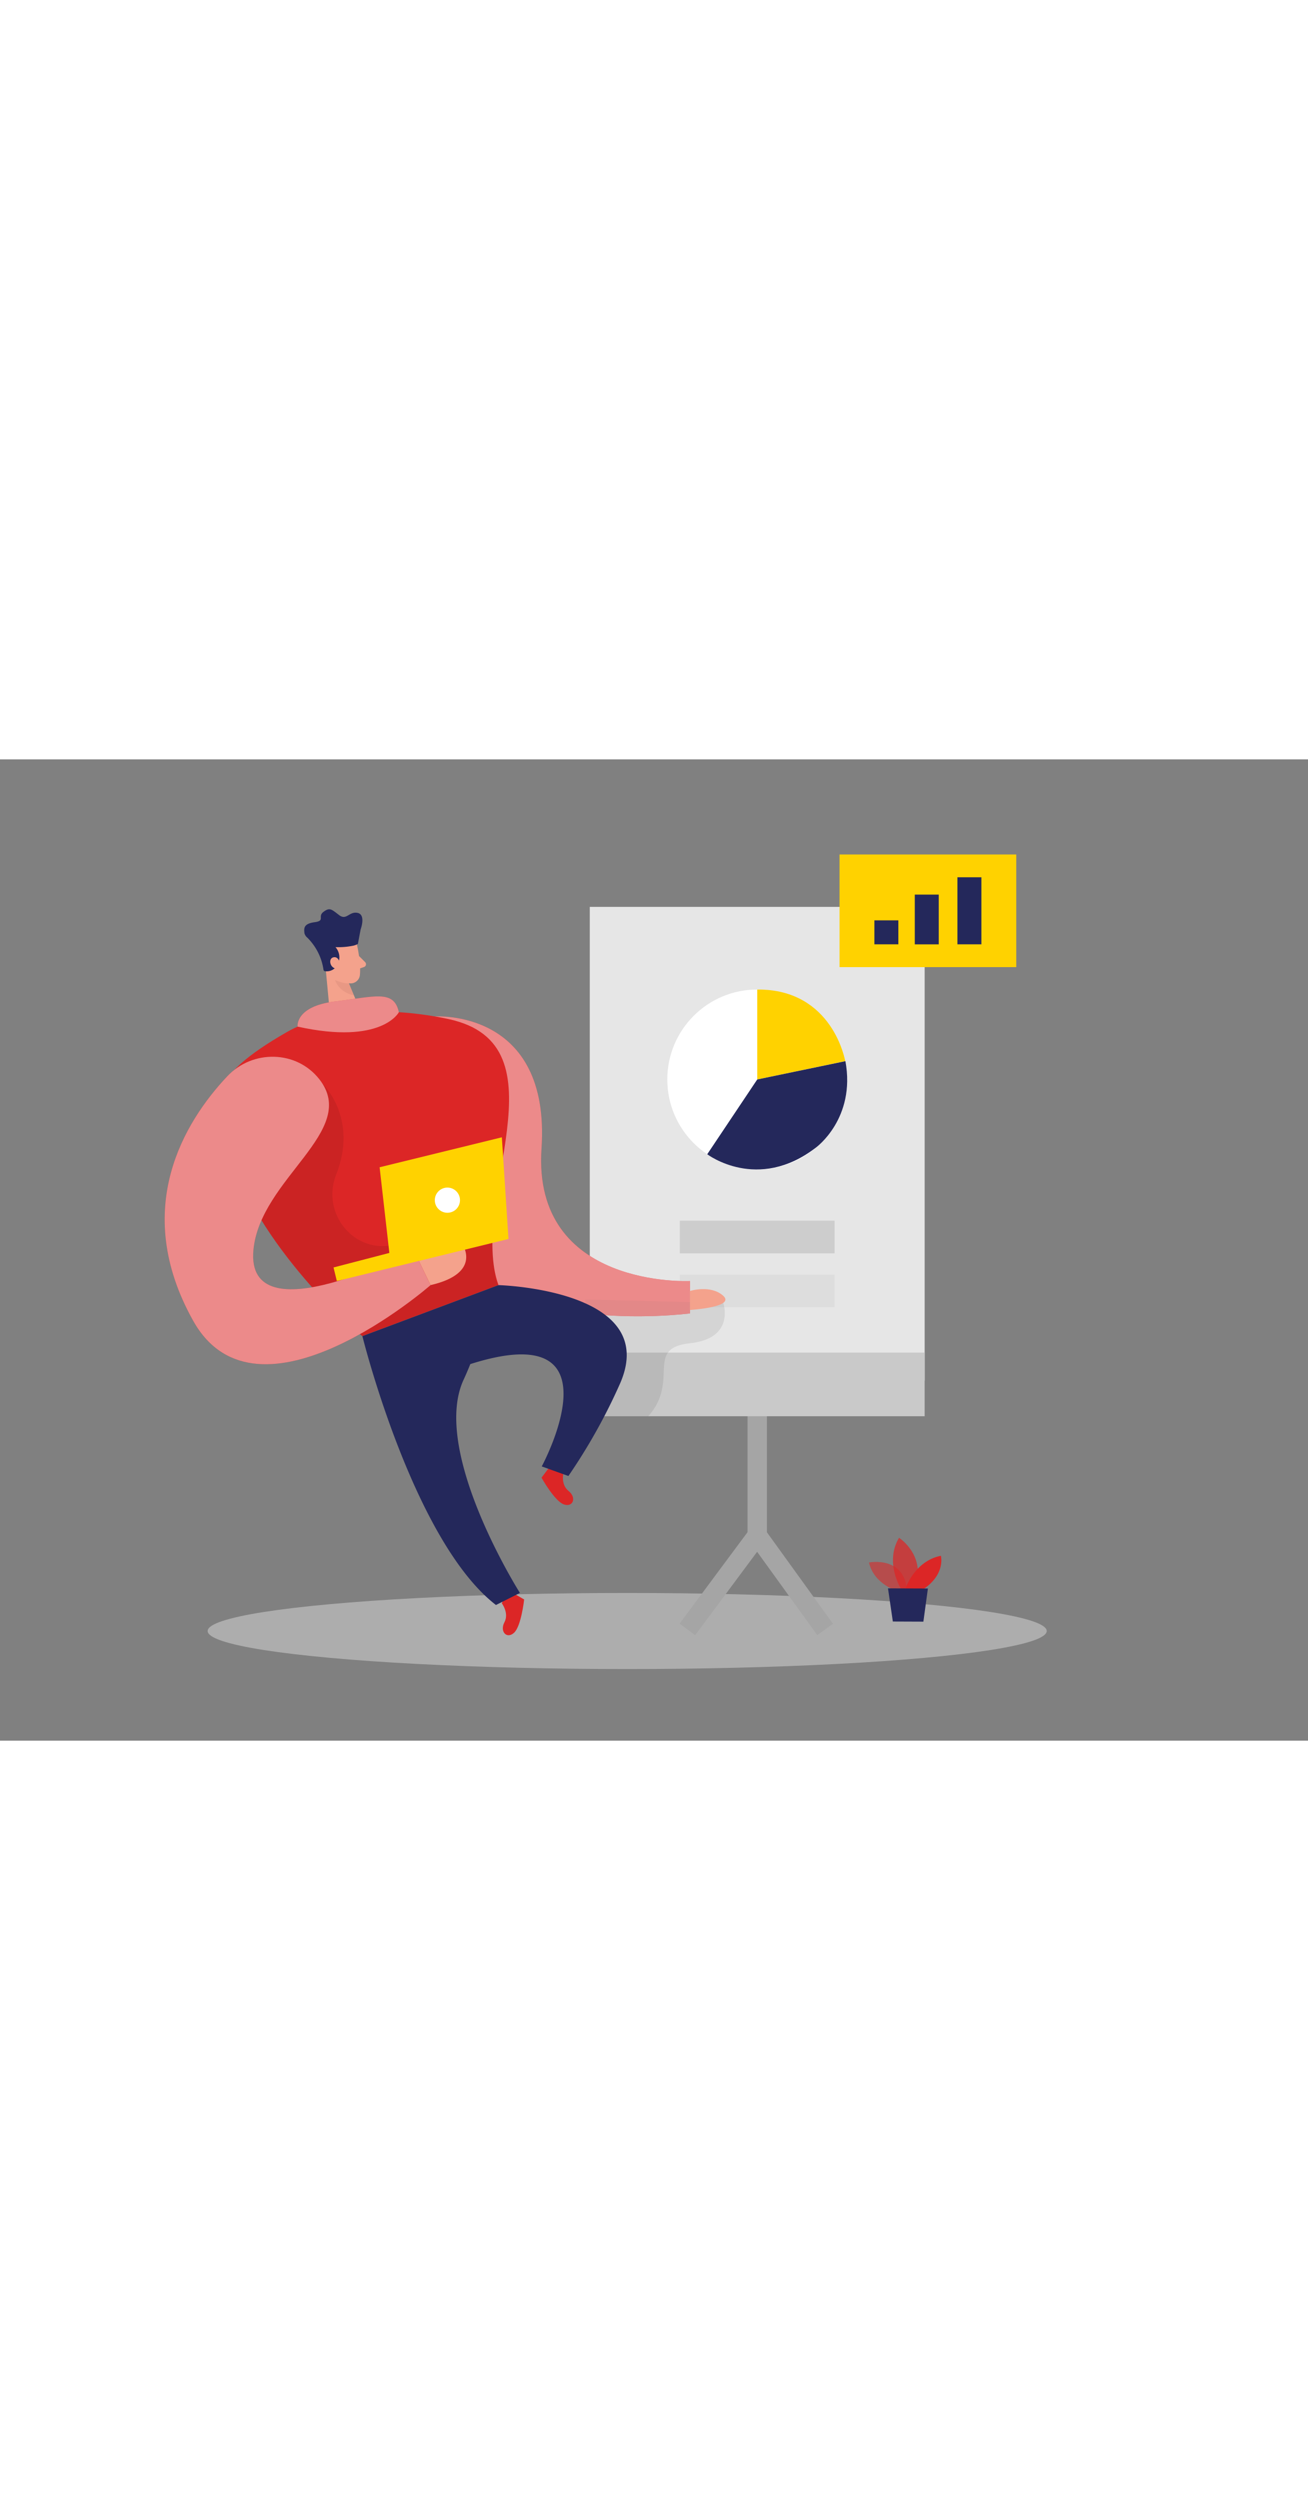 <svg id="Layer_1" data-name="Layer 1" xmlns="http://www.w3.org/2000/svg" viewBox="0 0 400 300" data-imageid="report-analysis-two-color-1e022" imageName="Report analysis" class="illustrations_image" style="width: 157px;"><rect x="0" y="0" width="400" height="300" fill="#808080" stroke="none"/><title>#111_report analysis_twocolour</title><ellipse cx="191.8" cy="266.48" rx="128.3" ry="11.63" fill="#e6e6e6" opacity="0.45"/><path d="M153.46,258s2.29,3,.8,5.81.68,5.22,2.91,3.24,3.12-10.21,3.12-10.21l-5.07-2.93Z" fill="#dc2626" class="target-color"/><path d="M172.34,218s-1,3.63,1.53,5.66,1.41,5.07-1.42,4.12-6.85-8.18-6.85-8.18l3.52-4.67Z" fill="#dc2626" class="target-color"/><polygon points="212.59 267.76 207.83 264.22 228.6 236.27 228.6 188.13 234.53 188.13 234.53 238.23 212.59 267.76" fill="#a5a5a5"/><rect x="238.39" y="232.03" width="5.92" height="37.53" transform="translate(-101.14 188.74) rotate(-35.83)" fill="#a5a5a5"/><path d="M274.65,254.35s-7.32-2-8.91-8.81c0,0,11.34-2.29,11.66,9.41Z" fill="#dc2626" opacity="0.58" class="target-color"/><path d="M275.55,253.62s-5.12-8.08-.62-15.64c0,0,8.62,5.48,4.79,15.66Z" fill="#dc2626" opacity="0.73" class="target-color"/><path d="M276.86,253.63s2.71-8.54,10.87-10.15c0,0,1.53,5.54-5.29,10.17Z" fill="#dc2626" class="target-color"/><polygon points="271.56 253.44 273.04 263.58 282.38 263.62 283.76 253.49 271.56 253.44" fill="#24285b"/><rect x="180.36" y="45.09" width="102.41" height="144.83" fill="#e6e6e6"/><rect x="180.36" y="181.36" width="102.41" height="19.46" fill="#c9c9c9"/><rect x="207.9" y="141.03" width="47.33" height="9.99" fill="#a5a5a5" opacity="0.39"/><rect x="207.9" y="157.52" width="47.33" height="9.99" fill="#a5a5a5" opacity="0.13"/><rect x="256.74" y="29.07" width="54.04" height="34.44" fill="#ffd200"/><rect x="267.4" y="49.21" width="7.33" height="7.33" fill="#24285b"/><path d="M133,78.6S168.47,76.13,165.6,119,211,159.48,211,159.48v9.9s-66,8.67-72-28.35S133,78.6,133,78.6Z" fill="#dc2626" class="target-color"/><path d="M221.18,166.17S225,177,211,178.5s-3,11.39-12.75,22.32H181.5L179,165.13Z" opacity="0.08"/><path d="M133,78.6S168.47,76.13,165.6,119,211,159.48,211,159.48v9.9s-66,8.67-72-28.35S133,78.6,133,78.6Z" fill="#fff" opacity="0.46"/><rect x="279.75" y="41.34" width="7.33" height="15.21" fill="#24285b"/><rect x="292.79" y="36.04" width="7.33" height="20.5" fill="#24285b"/><circle cx="231.57" cy="97.86" r="27.5" fill="#fff"/><path d="M231.57,70.36v27.5l26.92-5.6S254.74,70.18,231.57,70.36Z" fill="#ffd200"/><path d="M231.57,97.86l-15.29,22.86s15.41,11.73,33.26-2.06c0,0,12.22-8.85,9-26.4Z" fill="#24285b"/><path d="M109.15,56.61s1.3,5.5.91,9.34a2.84,2.84,0,0,1-3.13,2.52,6.26,6.26,0,0,1-5.53-4L99,59.88a5.07,5.07,0,0,1,1.43-5.68C103.26,51.47,108.53,53.22,109.15,56.61Z" fill="#f4a28c"/><polygon points="99.48 62.75 101.22 81.17 111.3 79.49 105.99 66.76 99.48 62.75" fill="#f4a28c"/><path d="M98.93,64.32h0a.53.53,0,0,0,.47.45,3.75,3.75,0,0,0,3.94-2.25,4.7,4.7,0,0,0-.75-5.12A22.3,22.3,0,0,0,107.8,57a5.09,5.09,0,0,0,1.65-.59l.83-4.4s1.69-4.53-.92-5.08-3.36,2.43-5.65.68-2.85-2.45-4.78-1,.67,2.71-2.73,3.17-3.27,1.87-3.09,3.42A2.72,2.72,0,0,0,94,54.52,17.33,17.33,0,0,1,98.93,64.32Z" fill="#24285b"/><path d="M103.92,62.26s-.36-2.14-2-1.74S100.87,64,103.11,64Z" fill="#f4a28c"/><path d="M109.79,60.11,111.67,62a.9.9,0,0,1-.36,1.48l-2.08.72Z" fill="#f4a28c"/><path d="M106.67,68.47s-1.3.23-4.2-1c0,0,.92,3.58,5.79,4.71Z" fill="#ce8172" opacity="0.31"/><path d="M69.83,120.21C64.47,105.13,62.5,97.86,87.7,83.38c12-6.9,30.92-7.93,49.41-4,36.7,7.83,6,55.53,15.34,81.34l-41.63,15.6S81.52,153,69.83,120.21Z" fill="#dc2626" class="target-color"/><path d="M110.82,176.33s15.52,62.64,40.85,82.2l7.33-3.69s-27.53-43.51-17.13-65.39a99,99,0,0,0,3.74-9.41l6.84-19.31Z" fill="#24285b"/><path d="M98.67,99.23s11,10.37,4.14,27.69c-4.74,11.91,5.61,24.55,18,21.4.37-.1.76-.2,1.15-.32,18.25-5.5,28.59-.17,28.59-.17s.3,10.89,1.86,12.9l-41.63,15.6-1-.64-14.38-14.3S84.79,149.15,80,140.92,98.67,99.23,98.67,99.23Z" opacity="0.08"/><path d="M152.45,160.73s50.06,1.32,37.05,30.36a175.61,175.61,0,0,1-15.68,28l-8.15-2.93s29-53.6-34-26.69Z" fill="#24285b"/><path d="M97.64,97.77c-7-8.89-20.42-9.1-28.16-.86-13,13.8-29.57,40.45-10.42,74.7,19.76,35.34,72.61-10.88,72.61-10.88L126.5,150s-51.5,27-49,0C79.53,128.06,110.08,113.58,97.64,97.77Z" fill="#dc2626" class="target-color"/><path d="M97.64,97.77c-7-8.89-20.42-9.1-28.16-.86-13,13.8-29.57,40.45-10.42,74.7,19.76,35.34,72.61-10.88,72.61-10.88L126.5,150s-51.5,27-49,0C79.53,128.06,110.08,113.58,97.64,97.77Z" fill="#fff" opacity="0.46"/><path d="M128.1,153.33,141.25,148s6.58,9-9.58,12.73Z" fill="#f4a28c"/><polygon points="155.5 146.62 153.47 115.54 116.09 124.7 119.07 150.89 102 155.33 103.01 159.48 155.5 146.62" fill="#ffd200"/><circle cx="136.82" cy="134.76" r="3.85" fill="#fff"/><path d="M211,162.52s6.36-2,10.18,1.48S211,168.33,211,168.33Z" fill="#f4a28c"/><path d="M91,81.7s-.82-6.2,11.46-7.7,18-3.66,19.52,3.29C122,77.29,116.78,87.4,91,81.7Z" fill="#dc2626" class="target-color"/><path d="M91,81.7s-.82-6.2,11.46-7.7,18-3.66,19.52,3.29C122,77.29,116.78,87.4,91,81.7Z" fill="#fff" opacity="0.46"/></svg>